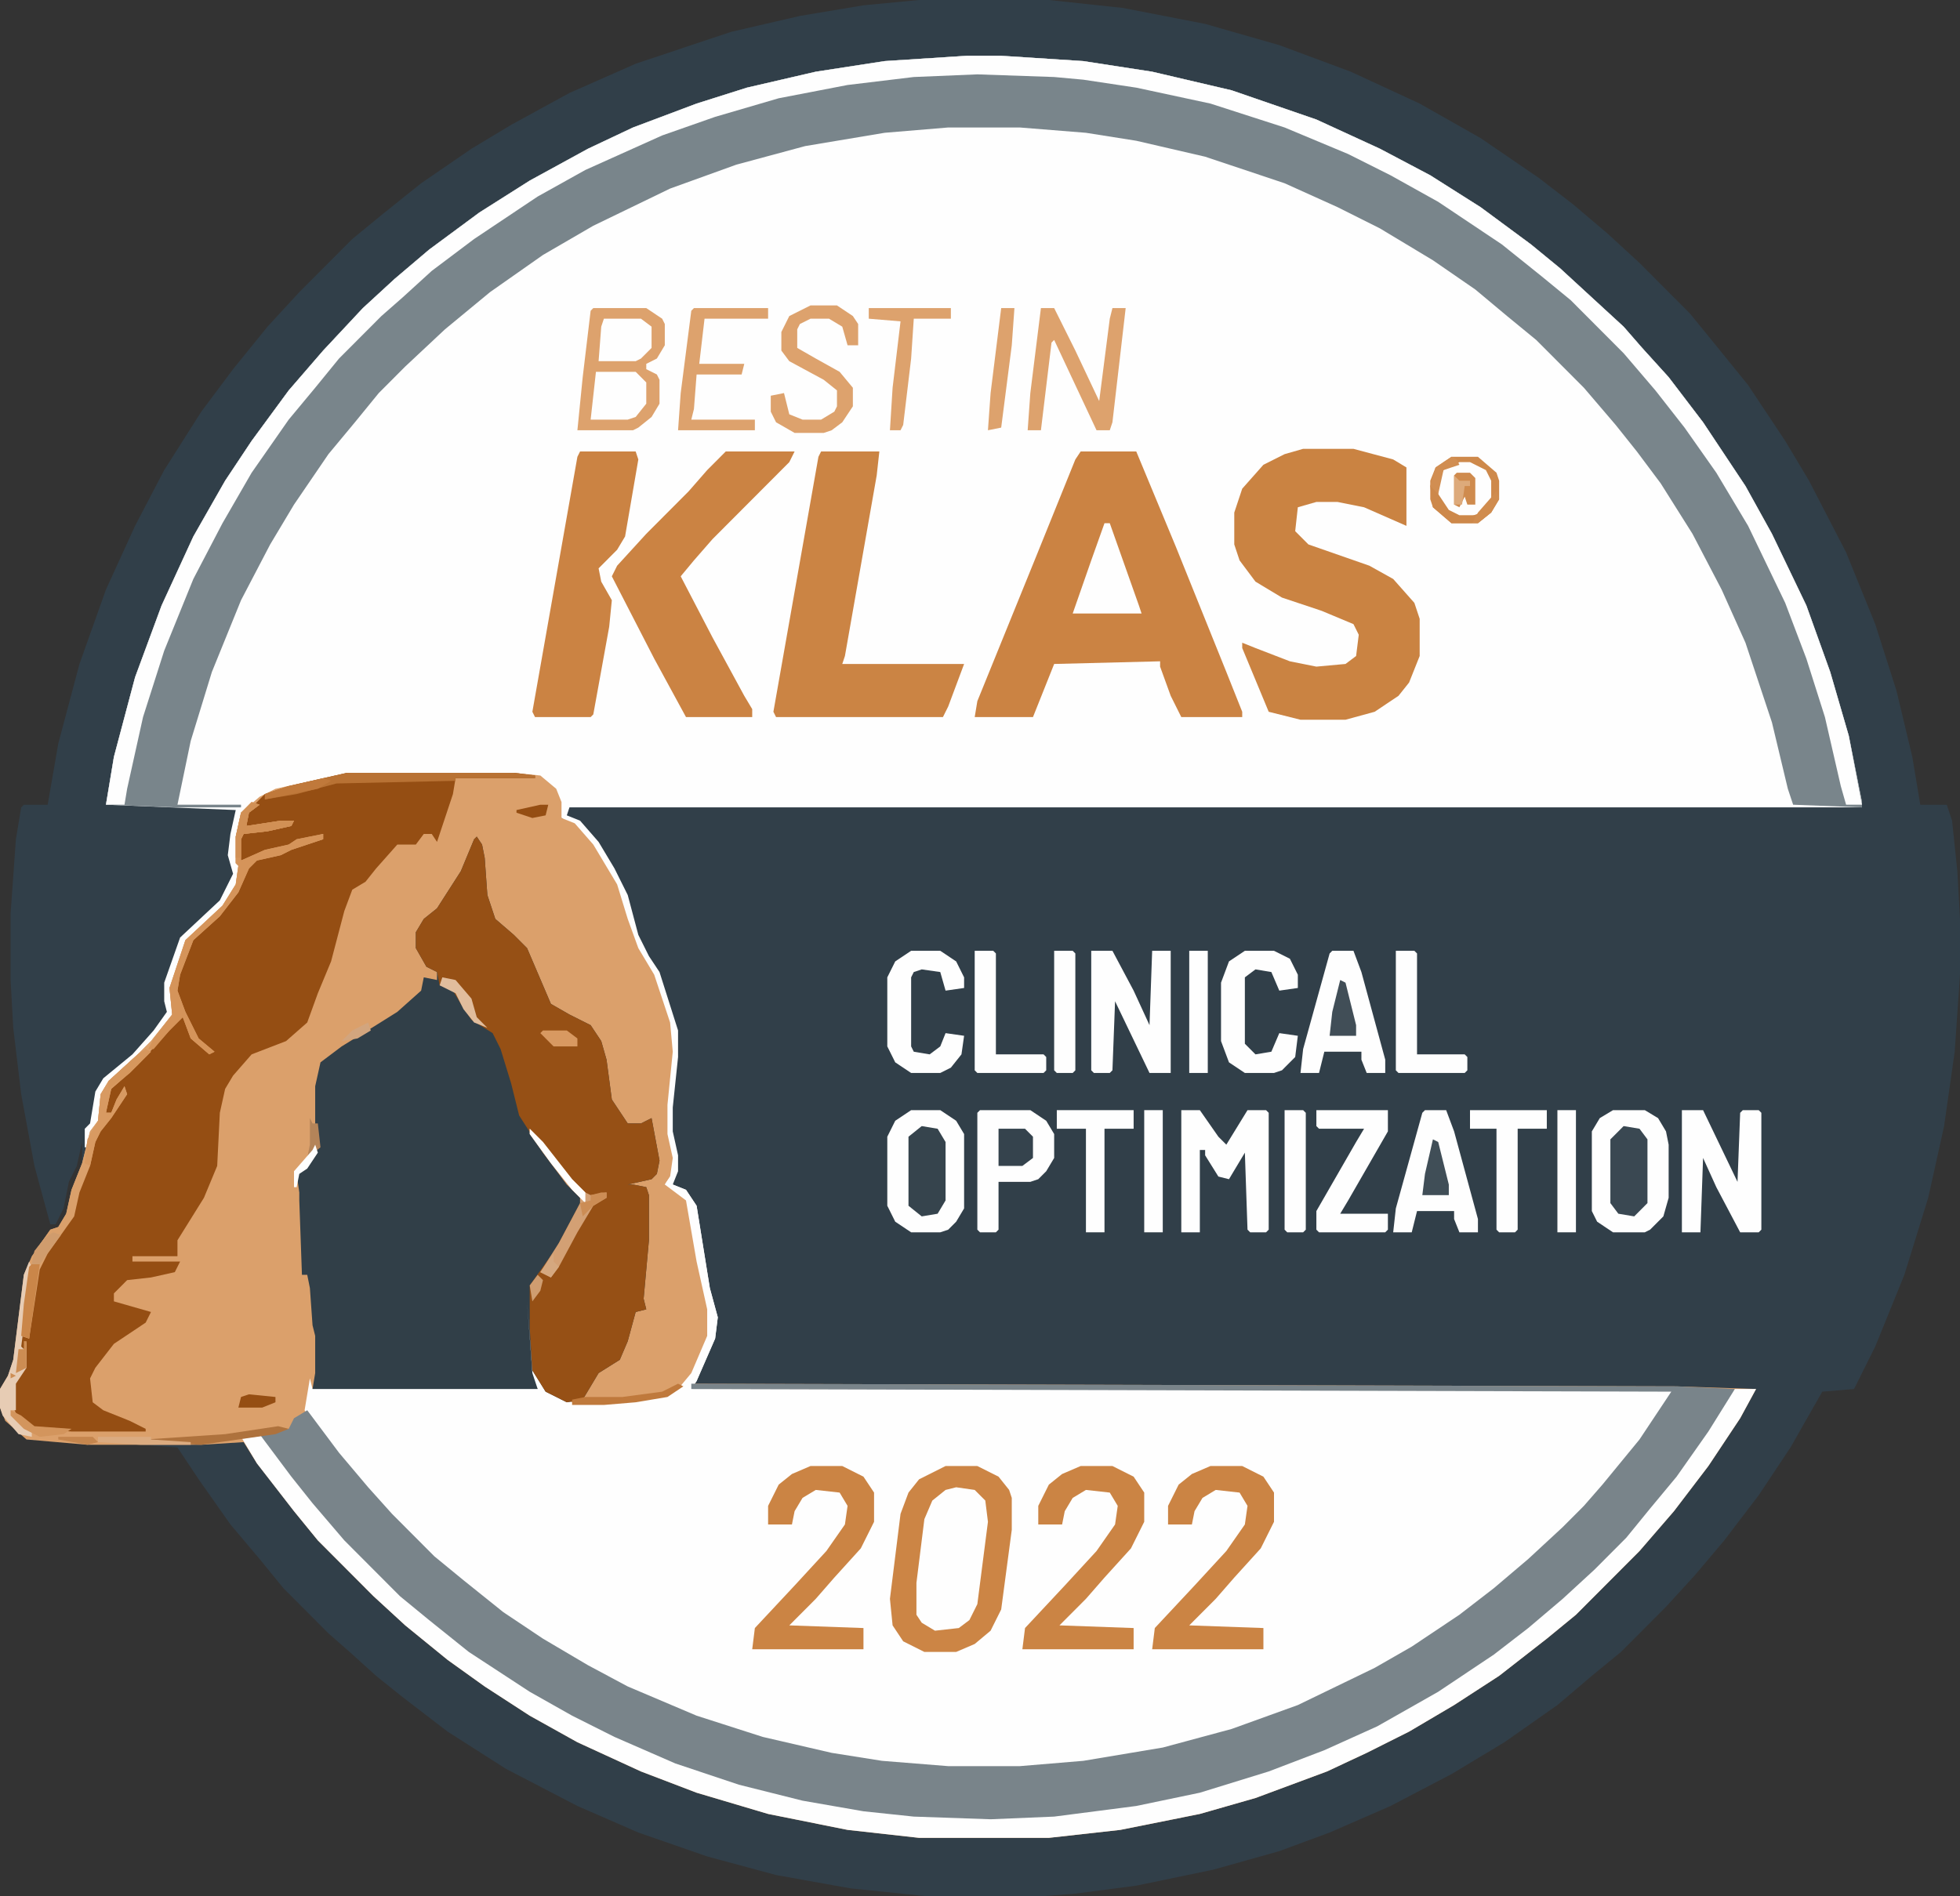 <?xml version="1.0" encoding="UTF-8"?>
<svg xmlns="http://www.w3.org/2000/svg" width="155" height="150" viewBox="0 0 155 150" fill="none">
  <rect x="0" y="0" width="155" height="150" fill="#333333" stroke="none"/>
  <g clip-path="url(#clip0_3393_2)">
    <path d="M72.682 0H82.946L88.811 0.63L95.304 1.891L101.169 3.571L106.824 5.672L112.27 8.193L117.088 10.924L121.696 14.076L124.419 16.177L127.142 18.487L129.655 20.798L133.635 24.79L135.52 27.101L138.243 30.462L141.176 34.874L143.061 38.025L145.993 43.697L148.297 49.37L149.973 54.622L151.23 59.874L151.858 63.656H153.953L154.372 64.916L154.791 68.908L155 72.689V77.101L154.581 83.193L153.743 89.076L152.486 94.748L150.601 100.84L148.297 106.513L146.622 109.874L144.108 110.084L141.595 114.496L139.081 118.277L136.358 121.849L134.054 124.58L131.75 127.101L128.189 130.672L125.885 132.563L123.162 134.874L118.973 137.815L114.784 140.336L109.966 142.857L105.149 144.958L101.169 146.429L95.932 147.899L89.858 149.16L85.04 149.79L82.318 150H73.311L67.237 149.37L61.372 148.319L55.926 146.849L50.48 144.958L45.662 142.857L40.007 139.916L35.399 136.975L31.838 134.244L29.743 132.563L27.649 130.672L25.973 129.202L22.412 125.63L20.527 123.319L18.223 120.588L15.71 117.017L14.034 114.496L11.101 114.286H6.912L2.095 113.866L0.419 112.395L0 111.345V109.874L0.628 108.824L1.047 107.563L1.885 100.84L2.514 99.37L3.98 97.269L4.608 97.059L5.236 96.008L5.655 94.118L6.493 92.017V90.336L6.074 92.227L5.446 93.487L5.027 95.588L4.399 96.849H3.98L2.723 92.227L1.676 86.555L1.047 81.302L0.838 77.521V72.269L1.257 66.387L1.676 63.865L1.885 63.656H3.77L4.608 58.824L6.284 52.521L8.378 46.639L10.682 41.597L12.986 37.185L15.919 32.563L18.432 29.202L21.155 25.84L23.669 23.109L27.858 18.908L30.162 17.017L33.304 14.496L37.284 11.765L40.426 9.874L45.034 7.353L50.27 5.042L57.811 2.521L63.257 1.26L68.284 0.42L72.682 0Z" fill="#313F49"></path>
    <path d="M76.453 4.412H79.176L85.669 4.832L91.115 5.672L97.399 7.143L104.101 9.454L109.128 11.765L113.108 13.866L117.088 16.387L121.068 19.328L123.372 21.218L128.399 25.84L129.865 27.521L131.959 29.832L134.682 33.403L138.034 38.445L140.128 42.227L142.851 47.899L144.736 53.151L146.203 58.193L147.25 63.445V63.865H45.034L44.824 64.496L45.872 64.916L47.338 66.597L48.595 68.698L49.642 70.798L50.48 73.95L51.318 75.63L52.155 76.891L53.622 81.513V83.613L53.203 87.605V89.496L53.622 91.386V92.647L53.203 93.698L54.25 94.118L55.088 95.378L56.135 101.891L56.764 104.202L56.554 105.882L55.088 109.244L54.669 109.874H132.378L131.331 111.765L129.446 114.286L127.561 116.597L125.676 118.697L124.209 120.378L121.905 122.689L120.23 124.16L116.878 126.891L113.318 129.412L110.176 131.302L105.358 133.824L100.959 135.714L95.304 137.605L89.858 138.866L83.784 139.706L80.642 139.916H74.987L69.75 139.496L63.676 138.445L58.23 136.975L54.041 135.504L48.804 133.193L44.196 130.672L41.054 128.571L37.703 126.05L35.399 124.16L32.676 121.639L29.324 118.277L27.439 115.966L24.926 112.815L24.088 111.555L24.507 109.034L24.716 109.874H42.52L41.892 108.613L41.473 102.941L41.892 102.311L42.311 108.403L43.358 110.084L45.243 110.924H47.757L51.946 110.504L53.622 109.874L54.669 108.613L55.926 105.672V103.571L55.088 99.79L54.25 94.958L52.574 93.698L52.993 92.437L52.784 90.756L52.574 89.706V87.395L52.993 83.193L52.784 80.882L51.318 76.681L49.851 74.16L48.804 70.378L47.128 67.437L45.662 65.546L44.405 64.706L43.986 62.815L43.149 61.765L42.73 61.555L40.635 61.344H27.439L22.831 62.395L20.946 63.025L19.27 64.286L18.851 66.176V68.277L19.061 69.328L18.223 71.008L16.338 73.109L14.872 74.37L13.615 78.151L13.824 80.252L11.311 83.403L9.635 84.874L8.378 85.924L7.959 88.025L7.75 88.865L6.912 90.756H6.703V89.286L7.122 88.865L7.541 86.344L8.169 85.294L10.473 83.403L12.149 81.513L13.196 80.042L12.986 79.202V77.731L14.243 74.16L17.385 71.219L18.432 69.118L18.014 67.647L18.223 65.966L18.642 64.076L8.378 63.655L9.007 59.874L10.682 53.571L12.777 47.899L15.29 42.437L17.804 38.025L19.899 34.874L22.831 30.882L25.554 27.731L28.696 24.37L31.209 22.059L33.932 19.748L37.912 16.807L41.892 14.286L46.5 11.765L50.061 10.084L55.088 8.193L59.068 6.933L64.513 5.672L69.96 4.832L76.453 4.412Z" fill="#FEFEFE"></path>
    <path d="M27.439 61.134H40.635L42.73 61.344L43.986 62.395L44.405 63.445V64.706L45.453 65.126L46.919 66.807L48.804 69.958L49.642 72.689L50.48 75L51.736 77.101L52.993 80.882L53.203 83.193L52.784 87.395V89.706L53.203 91.597L52.993 93.067L52.574 93.697L53.622 94.118L54.459 94.958L55.716 102.101L56.135 103.571V105.672L54.669 109.034L53.203 110.294L51.946 110.714L47.757 111.134H45.243L43.149 110.084L42.101 108.403L41.682 102.941L42.101 108.613L42.52 109.874H24.716L24.507 109.664L24.297 111.555L26.811 114.916L29.115 117.647L31 119.748L34.351 123.109L36.655 125L39.797 127.521L42.939 129.622L46.5 131.723L49.642 133.403L55.088 135.714L60.324 137.395L65.77 138.655L69.75 139.286L74.987 139.706H80.642L85.669 139.286L91.953 138.235L97.399 136.765L102.635 134.874L108.709 131.933L111.642 130.252L115.412 127.731L118.135 125.63L120.858 123.319L123.581 120.798L125.257 119.118L126.723 117.437L129.655 113.865L132.169 110.084L54.669 109.874L54.878 109.454L132.588 109.664L138.872 109.874L137.615 112.185L135.101 115.966L132.378 119.538L129.655 122.689L124.628 127.731L122.324 129.622L118.554 132.563L114.993 134.874L111.432 136.975L108.081 138.655L104.939 140.126L99.284 142.227L94.885 143.487L88.601 144.748L82.946 145.378H72.682L67.027 144.748L60.743 143.487L55.088 141.807L50.689 140.126L45.662 137.815L41.892 135.714L38.331 133.403L35.399 131.302L32.047 128.571L29.534 126.26L25.135 121.849L23.25 119.538L20.318 115.756L19.27 114.076L15.919 114.286H6.912L2.095 113.865L0.419 112.395L0 111.344V109.874L0.628 108.823L1.047 107.563L1.885 100.84L2.514 99.37L3.98 97.269L4.608 97.059L5.236 96.008L5.655 94.118L6.493 92.017L7.122 89.496L7.75 88.655L7.959 86.555L8.588 85.504L10.892 83.403L11.939 82.353L13.615 80.252L13.405 78.151L14.662 74.37L17.595 71.639L18.642 69.958L18.851 68.487L18.642 68.277V66.176L19.061 64.286L20.527 63.025L21.784 62.395L25.554 61.555L27.439 61.134Z" fill="#DBA06B"></path>
    <path d="M52.993 93.067L53.203 93.698L54.25 94.118L55.088 95.378L56.135 101.891L56.764 104.202L56.554 105.882L55.088 109.244L54.669 109.874H132.378L131.331 111.765L129.446 114.286L127.561 116.597L125.676 118.698L124.209 120.378L121.905 122.689L120.23 124.16L116.878 126.891L113.318 129.412L110.176 131.303L105.358 133.824L100.959 135.714L95.304 137.605L89.858 138.866L83.784 139.706L80.642 139.916H74.987L69.75 139.496L63.676 138.445L58.23 136.975L54.041 135.504L48.804 133.193L44.196 130.672L41.054 128.571L37.703 126.05L35.399 124.16L32.676 121.639L29.324 118.277L27.439 115.966L24.926 112.815L24.088 111.555L24.507 109.034L24.716 109.874H42.52L41.892 108.613L41.473 102.941L41.892 102.311L42.311 108.403L43.358 110.084L45.243 110.924H47.757L51.946 110.504L53.622 109.874L54.669 108.613L55.926 105.672V103.571L55.088 99.79L54.25 94.958L52.574 93.698L52.993 93.067Z" fill="#FEFEFE"></path>
    <path d="M76.453 4.412H79.176L85.669 4.832L91.115 5.672L97.399 7.143L104.101 9.454L109.128 11.765L113.108 13.866L117.088 16.387L121.068 19.328L123.372 21.218L128.399 25.84L129.865 27.521L131.959 29.832L134.682 33.403L138.034 38.445L140.128 42.227L142.851 47.899L144.736 53.151L146.203 58.193L147.25 63.445V63.865L141.804 63.655L141.385 62.395L140.128 57.143L138.034 50.84L136.149 46.639L133.845 42.227L131.331 38.235L129.446 35.714L127.77 33.613L125.257 30.672L121.486 26.891L119.182 25L116.669 22.899L113.318 20.588L109.128 18.067L105.777 16.387L101.588 14.496L95.304 12.395L89.858 11.134L85.878 10.504L80.642 10.084H74.987L69.959 10.504L63.676 11.555L58.23 13.025L52.993 14.916L46.919 17.857L42.939 20.168L38.75 23.109L35.189 26.05L32.047 28.992L29.953 31.092L28.067 33.403L25.973 35.924L23.25 39.916L21.365 43.067L19.061 47.479L16.757 53.151L15.081 58.613L14.034 63.655H19.061V63.865H13.824L8.378 63.655L9.007 59.874L10.682 53.571L12.777 47.899L15.29 42.437L17.804 38.025L19.899 34.874L22.831 30.882L25.554 27.731L28.696 24.37L31.209 22.059L33.932 19.748L37.912 16.807L41.892 14.286L46.5 11.765L50.061 10.084L55.088 8.193L59.068 6.933L64.513 5.672L69.959 4.832L76.453 4.412Z" fill="#79858B"></path>
    <path d="M37.703 66.177L38.122 66.807L38.331 67.857L38.541 70.798L39.169 72.689L40.635 73.95L41.682 75L43.568 79.412L45.034 80.252L46.709 81.093L47.547 82.353L47.966 83.824L48.385 86.975L49.642 88.866H50.689L51.527 88.445L52.155 91.807L51.946 92.857L51.527 93.277L49.642 93.698H50.061L51.108 93.908L51.318 94.538V98.109L50.899 102.731L51.108 103.571L50.27 103.782L49.642 106.092L49.014 107.563L47.338 108.613L46.081 110.714L44.824 110.924L43.149 110.084L42.101 108.403L41.682 102.941L42.101 108.613L42.52 109.874H24.716L24.926 108.613V105.672L24.716 104.832L24.507 101.891L24.297 100.84H23.878L23.669 94.958V94.328L23.459 92.857L24.507 92.017L25.135 90.756L24.926 88.866V85.924L25.345 84.034L27.02 82.773L29.743 81.093L31.419 80.042L33.304 78.361L33.514 77.311L34.561 77.521V76.891L33.723 76.471L32.885 75V73.74L33.514 72.689L34.561 71.849L36.446 68.908L37.493 66.387L37.703 66.177Z" fill="#313F48"></path>
    <path d="M54.669 109.454L132.588 109.664L137.196 109.874L136.777 110.924L133.845 115.336L131.75 118.067L129.446 120.798L127.142 123.319L124.419 126.05L122.115 127.941L119.601 130.042L116.041 132.563L112.27 134.874L108.5 136.975L103.264 139.286L96.351 141.597L91.115 142.857L85.46 143.697L83.365 143.908L77.291 144.118L72.263 143.908L66.818 143.277L60.743 142.017L55.716 140.546L49.851 138.235L45.872 136.344L41.473 133.823L36.865 130.672L33.932 128.361L30.791 125.63L26.182 121.008L24.297 118.697L21.993 115.756L20.527 113.445L22.831 113.025L23.25 112.185L24.297 111.555L26.811 114.916L29.115 117.647L31 119.748L34.351 123.109L36.655 125L39.797 127.521L42.939 129.622L46.5 131.723L49.642 133.403L55.088 135.714L60.324 137.395L65.77 138.655L69.75 139.286L74.987 139.706H80.642L85.669 139.286L91.953 138.235L97.399 136.765L102.635 134.874L108.709 131.933L111.642 130.252L115.412 127.731L118.135 125.63L120.858 123.319L123.581 120.798L125.257 119.118L126.723 117.437L129.655 113.865L132.169 110.084L54.669 109.874V109.454Z" fill="#79848A"></path>
    <path d="M27.439 61.134H40.635L42.311 61.344V61.555H36.027L35.818 62.815L34.561 66.597L34.142 65.966H33.514L32.885 66.807H31.419L29.743 68.697L28.905 69.748L27.858 70.378L27.23 72.059L26.182 76.05L25.135 78.571L24.297 80.882L22.622 82.353L19.899 83.403L18.432 85.084L17.804 86.134L17.385 88.025L17.176 92.227L16.128 94.748L14.034 98.109V99.37H10.473V99.79H14.243L13.824 100.63L11.939 101.05L10.054 101.26L9.007 102.311V102.941L11.939 103.781L11.52 104.622L9.007 106.302L7.541 108.193L7.122 109.034L7.331 110.924L8.169 111.555L10.264 112.395L11.52 113.025V113.235H5.655L2.723 113.025L1.257 111.765L1.047 111.344V109.454L1.885 108.193V106.723H1.676V105.672L2.304 105.882V104.202L3.142 99.79L4.608 97.689L5.655 96.218L6.493 93.067L7.122 91.597L7.541 89.916L8.378 88.655L9.635 86.975V86.555L8.797 88.025H8.378L8.588 86.134L12.149 82.773L14.034 80.462H14.662L15.5 82.353L16.547 83.193L15.5 82.143L14.034 79.202L13.824 78.151L15.081 74.37L17.804 71.849L19.061 69.958L19.899 68.067L20.736 67.647L22.831 67.227L24.297 66.597L25.554 66.386V65.966L23.041 66.807L22.412 67.227L20.318 67.647L19.689 68.067H19.061L18.851 67.647V66.386L19.27 65.756L21.993 65.336L23.041 65.126L21.574 65.336H19.48V64.286L20.946 62.815L22.831 62.185L27.439 61.134Z" fill="#954E13"></path>
    <path d="M37.703 66.177L38.122 66.807L38.331 67.857L38.541 70.798L39.169 72.689L40.635 73.95L41.682 75L43.568 79.412L45.034 80.252L46.709 81.093L47.547 82.353L47.966 83.824L48.385 86.975L49.642 88.866H50.689L51.527 88.445L52.155 91.807L51.946 92.857L51.527 93.277L49.642 93.698H50.061L51.108 93.908L51.318 94.538V98.109L50.899 102.731L51.108 103.571L50.27 103.782L49.642 106.092L49.014 107.563L47.338 108.613L46.081 110.714L44.824 110.924L43.149 110.084L42.101 108.403L41.892 105.042V101.681L43.986 98.74L45.872 95.168V94.748L44.824 93.698L42.939 91.177L41.054 88.235L40.426 85.714L39.588 82.983L38.959 81.723L37.284 80.672L36.446 79.412L35.818 78.361L34.77 77.941L34.561 76.891L33.723 76.471L32.885 75V73.74L33.514 72.689L34.561 71.849L36.446 68.908L37.493 66.387L37.703 66.177Z" fill="#965015"></path>
    <path d="M76.453 4.412H79.176L85.669 4.832L91.115 5.672L97.399 7.143L104.101 9.454L109.128 11.765L113.108 13.866L117.088 16.387L121.068 19.328L123.372 21.218L128.399 25.84L129.865 27.521L131.959 29.832L134.682 33.403L138.034 38.445L140.128 42.227L142.851 47.899L144.736 53.151L146.203 58.193L147.25 63.655H145.993L145.574 62.185L144.318 56.723L142.851 52.101L141.176 47.689L138.243 41.597L135.73 37.395L133.216 33.824L130.912 30.882L128.399 27.941L124.209 23.739L121.905 21.849L118.763 19.328L113.736 15.966L109.966 13.866L106.615 12.185L101.588 10.084L95.723 8.193L89.858 6.933L85.669 6.303L83.365 6.092L77.29 5.882L72.263 6.092L67.027 6.723L61.581 7.773L56.554 9.244L52.365 10.714L46.291 13.445L42.52 15.546L37.493 18.907L34.142 21.429L31.838 23.529L30.162 25L26.811 28.361L24.926 30.672L22.831 33.193L19.899 37.395L17.595 41.386L15.29 45.798L12.986 51.471L11.311 56.723L10.054 62.395L9.845 63.655H8.378L9.007 59.874L10.682 53.571L12.777 47.899L15.29 42.437L17.804 38.025L19.899 34.874L22.831 30.882L25.554 27.731L28.696 24.37L31.209 22.059L33.932 19.748L37.912 16.807L41.892 14.286L46.5 11.765L50.061 10.084L55.088 8.193L59.068 6.933L64.513 5.672L69.959 4.832L76.453 4.412Z" fill="#FEFEFE"></path>
    <path d="M85.46 35.714H89.858L93 43.277L96.98 53.151L98.237 56.303V56.723H93.419L92.581 55.042L91.743 52.731V52.311L83.365 52.521L81.689 56.723H77.081L77.29 55.462L81.899 44.118L85.04 36.344L85.46 35.714Z" fill="#CB8343"></path>
    <path d="M137.196 109.874H138.872L137.615 112.185L135.101 115.966L132.378 119.538L129.655 122.689L124.628 127.731L122.324 129.622L118.554 132.563L114.993 134.874L111.432 136.975L108.081 138.655L104.939 140.126L99.284 142.227L94.885 143.487L88.601 144.748L82.946 145.378H72.682L67.027 144.748L60.743 143.487L55.088 141.807L50.689 140.126L45.662 137.815L41.892 135.714L38.331 133.403L35.399 131.302L32.047 128.571L29.534 126.26L25.135 121.849L23.25 119.538L20.317 115.756L19.061 113.655L20.527 113.445L23.041 116.807L24.716 118.908L27.23 121.849L31.628 126.26L33.932 128.151L37.074 130.672L41.892 133.823L45.243 135.714L48.595 137.395L53.412 139.496L58.439 141.176L63.466 142.437L68.284 143.277L72.263 143.697L78.338 143.908L83.365 143.697L89.858 142.857L94.885 141.807L100.331 140.126L104.73 138.445L108.919 136.555L113.736 133.823L118.135 130.882L120.858 128.781L123.581 126.471L126.095 124.16L128.608 121.639L130.493 119.328L132.588 116.807L135.101 113.235L137.196 109.874Z" fill="#FEFEFE"></path>
    <path d="M103.054 35.504H107.034L110.176 36.344L111.223 36.975V41.597L107.872 40.126L105.777 39.706H104.101L102.635 40.126L102.426 42.017L103.473 43.067L108.291 44.748L110.176 45.798L111.851 47.689L112.27 48.95V51.891L111.432 53.992L110.595 55.042L108.709 56.303L106.405 56.933H102.845L100.331 56.303L98.237 51.261V50.84L99.284 51.261L102.007 52.311L104.101 52.731L106.405 52.521L107.243 51.891L107.453 50.21L107.034 49.37L104.52 48.319L101.378 47.269L99.284 46.008L98.027 44.328L97.608 43.067V40.546L98.237 38.655L99.912 36.765L101.588 35.924L103.054 35.504Z" fill="#CA8342"></path>
    <path d="M64.932 35.714H69.54L69.331 37.605L66.818 51.891L66.608 52.521H76.243L74.987 55.882L74.568 56.723H61.372L61.162 56.303L64.723 36.134L64.932 35.714Z" fill="#CB8444"></path>
    <path d="M74.777 115.966H77.29L78.966 116.807L79.804 117.857L80.013 118.487V121.008L79.176 127.311L78.338 128.992L77.081 130.042L75.615 130.672H73.101L71.426 129.832L70.588 128.571L70.378 126.471L71.216 119.748L71.845 118.067L72.682 117.017L74.777 115.966Z" fill="#CC8545"></path>
    <path d="M57.392 35.714H62.838L62.419 36.555L56.345 42.647L54.878 44.328L53.831 45.588L56.345 50.42L58.858 55.042L59.486 56.092V56.723H54.25L51.736 52.101L48.385 45.588L48.804 44.748L51.108 42.227L54.459 38.865L55.926 37.185L57.392 35.714Z" fill="#CB8343"></path>
    <path d="M45.872 35.714H50.27L50.48 36.344L49.432 42.437L48.804 43.487L47.338 44.958L47.547 46.008L48.385 47.479L48.176 49.58L46.919 56.513L46.709 56.723H42.311L42.101 56.303L45.662 36.134L45.872 35.714Z" fill="#CB8343"></path>
    <path d="M95.723 115.966H98.237L99.912 116.807L100.75 118.067V120.378L99.703 122.479L97.608 124.79L96.142 126.471L94.047 128.571L99.912 128.782V130.462H91.115L91.324 128.782L94.466 125.42L96.98 122.689L98.446 120.588L98.655 119.118L98.027 118.067L96.142 117.857L95.095 118.487L94.466 119.538L94.257 120.588H92.372V119.118L93.21 117.437L94.257 116.597L95.723 115.966Z" fill="#CB8444"></path>
    <path d="M85.46 115.966H87.973L89.649 116.807L90.487 118.067V120.378L89.439 122.479L87.345 124.79L85.878 126.471L83.784 128.571L89.649 128.782V130.462H80.851L81.061 128.782L84.203 125.42L86.716 122.689L88.182 120.588L88.392 119.118L87.763 118.067L85.878 117.857L84.831 118.487L84.203 119.538L83.993 120.588H82.108V119.118L82.946 117.437L83.993 116.597L85.46 115.966Z" fill="#CB8444"></path>
    <path d="M64.095 115.966H66.608L68.284 116.807L69.122 118.067V120.378L68.074 122.479L65.98 124.79L64.513 126.471L62.419 128.571L68.284 128.782V130.462H59.486L59.696 128.782L62.838 125.42L65.351 122.689L66.818 120.588L67.027 119.118L66.399 118.067L64.513 117.857L63.466 118.487L62.838 119.538L62.628 120.588H60.743V119.118L61.581 117.437L62.628 116.597L64.095 115.966Z" fill="#CB8444"></path>
    <path d="M46.919 24.37H51.108L52.365 25.21L52.574 25.63V27.311L51.946 28.361L51.108 28.782V29.202L51.946 29.622L52.155 30.042V31.933L51.527 32.983L50.48 33.824L50.061 34.034H45.662L46.081 29.832L46.709 24.58L46.919 24.37Z" fill="#DDA26D"></path>
    <path d="M72.054 87.815H74.358L75.615 88.656L76.243 89.706V95.588L75.615 96.639L74.987 97.269L74.358 97.479H72.054L70.797 96.639L70.169 95.378V89.916L70.797 88.656L72.054 87.815Z" fill="#FEFEFE"></path>
    <path d="M127.561 87.815H130.074L131.122 88.445L131.75 89.496L131.959 90.546V94.748L131.541 96.219L130.493 97.269L130.074 97.479H127.561L126.304 96.639L125.885 95.798V89.496L126.514 88.445L127.561 87.815Z" fill="#FEFEFE"></path>
    <path d="M75.615 117.647L77.081 117.857L77.919 118.698L78.128 120.378L77.29 126.891L76.662 128.151L75.824 128.782L73.939 128.992L72.892 128.361L72.473 127.731V125.21L73.101 120.168L73.73 118.698L74.777 117.857L75.615 117.647Z" fill="#FEFEFE"></path>
    <path d="M86.297 75.21H87.973L89.649 78.361L90.905 81.092L91.115 75.21H92.581V84.874H90.905L88.182 79.202L87.973 84.664L87.763 84.874H86.507L86.297 84.664V75.21Z" fill="#FEFEFE"></path>
    <path d="M133.007 87.815H134.682L137.405 93.487L137.615 88.025L137.824 87.815H139.081L139.291 88.025V97.269L139.081 97.479H137.615L135.73 93.908L134.682 91.597L134.473 97.479H133.007V87.815Z" fill="#FEFEFE"></path>
    <path d="M93.419 87.815H94.885L96.351 89.916L96.98 90.546L98.655 87.815H100.122L100.331 88.025V97.269L100.122 97.479H98.865L98.655 97.269L98.446 91.177L97.189 93.277L96.351 93.067L95.304 91.387V90.966H94.885V97.479H93.419V87.815Z" fill="#FEFEFE"></path>
    <path d="M77.5 87.815H81.48L82.737 88.656L83.365 89.706V91.597L82.737 92.647L82.108 93.277L81.48 93.487H78.966V97.269L78.757 97.479H77.5L77.29 97.269V88.025L77.5 87.815Z" fill="#FEFEFE"></path>
    <path d="M112.689 87.815H114.365L114.993 89.496L116.878 96.429V97.479H115.412L114.993 96.429V95.798H112.061L111.642 97.479H110.176L110.385 95.588L112.48 88.025L112.689 87.815Z" fill="#FEFEFE"></path>
    <path d="M105.358 75.21H107.034L107.662 76.891L109.547 83.823V84.874H108.081L107.662 83.823V83.193H104.73L104.311 84.874H102.845L103.054 82.983L105.149 75.42L105.358 75.21Z" fill="#FEFEFE"></path>
    <path d="M19.899 63.445L20.527 63.656L19.689 64.286L19.48 65.336L22.203 64.916H23.25L23.041 65.336L21.155 65.756L19.27 65.966L19.061 66.387V68.067L20.946 67.227L22.831 66.807L23.459 66.387L25.554 65.966V66.387L23.041 67.227L22.203 67.647L20.318 68.067L19.689 68.698L18.851 70.588L17.385 72.479L15.29 74.37L14.243 77.101L14.034 78.361L14.662 80.042L15.709 82.143L16.966 83.193L16.547 83.403L15.081 82.143L14.453 80.462L13.405 81.513L10.892 84.244L8.797 86.135L8.378 88.025H8.797L9.216 86.975L9.845 85.924L10.054 86.555L8.797 88.445L7.959 89.496L7.541 90.336L7.122 92.227L6.284 94.328L5.865 96.219L3.77 99.16L3.142 100.42L2.304 105.882L1.676 105.672L1.885 103.151L2.304 100.21L2.932 98.74L3.98 97.269L4.608 97.059L5.236 96.008L5.655 94.118L6.493 92.017L7.122 89.496L7.75 88.656L7.959 86.555L8.588 85.504L10.892 83.403L11.939 82.353L13.615 80.252L13.405 78.151L14.662 74.37L17.595 71.639L18.642 69.958L18.851 68.487L18.642 68.277V66.177L19.061 64.286L19.899 63.445Z" fill="#DAA06B"></path>
    <path d="M72.054 75.21H74.358L75.615 76.05L76.243 77.311V78.151L74.777 78.361L74.358 76.891L72.892 76.681L72.263 76.891L72.054 77.311V82.773L72.263 83.193L73.52 83.403L74.358 82.773L74.777 81.723L76.243 81.933L76.034 83.403L75.196 84.454L74.358 84.874H72.054L70.797 84.034L70.169 82.773V77.311L70.797 76.05L72.054 75.21Z" fill="#FEFEFE"></path>
    <path d="M98.446 75.21H100.75L102.007 75.84L102.635 77.101V78.151L101.169 78.361L100.541 76.891L99.284 76.681L98.446 77.311V82.563L99.284 83.403L100.541 83.193L101.169 81.723L102.635 81.933L102.426 83.613L101.378 84.664L100.75 84.874H98.446L97.189 84.034L96.561 82.353V77.731L97.189 76.05L98.446 75.21Z" fill="#FEFEFE"></path>
    <path d="M104.101 87.815H109.757V89.496L106.615 94.958L105.986 96.008H109.757V97.269L109.547 97.479H104.311L104.101 97.269V95.798L107.243 90.336L107.872 89.286H104.311L104.101 89.076V87.815Z" fill="#FEFEFE"></path>
    <path d="M82.318 24.37H83.365L85.04 27.731L86.926 31.723L87.763 25.21L87.973 24.37H89.02L87.973 33.403L87.763 34.034H86.716L83.365 26.891L83.155 27.101L82.318 34.034H81.27L81.48 31.092L82.318 24.37Z" fill="#DDA26D"></path>
    <path d="M114.784 36.134H116.878L118.345 37.395L118.554 38.025V39.496L117.926 40.546L116.878 41.386H114.784L113.318 40.126L113.108 39.496V38.025L113.527 36.975L114.784 36.134Z" fill="#FEFEFE"></path>
    <path d="M64.095 24.16H66.189L67.446 25L67.865 25.63V27.311H67.027L66.608 25.84L65.561 25.21H64.095L63.257 25.63L63.047 26.05V27.521L64.513 28.361L66.399 29.412L67.446 30.672V32.143L66.608 33.403L65.77 34.034L65.142 34.244H62.838L61.372 33.403L60.953 32.563V31.302L62 31.092L62.419 32.773L63.466 33.193H64.932L65.98 32.563L66.189 32.143V30.882L65.142 30.042L62.419 28.571L61.791 27.731V26.261L62.419 25L64.095 24.16Z" fill="#DDA26D"></path>
    <path d="M116.25 87.815H122.324V89.286H120.02V97.269L119.811 97.479H118.554L118.345 97.269V89.286H116.25V87.815Z" fill="#FEFEFE"></path>
    <path d="M110.385 75.21H111.851L112.061 75.42V83.403H115.831L116.041 83.613V84.664L115.831 84.874H110.595L110.385 84.664V75.21Z" fill="#FEFEFE"></path>
    <path d="M77.081 75.21H78.547L78.757 75.42V83.403H82.527L82.737 83.613V84.664L82.527 84.874H77.29L77.081 84.664V75.21Z" fill="#FEFEFE"></path>
    <path d="M54.878 24.37H60.743V25.21H55.716L55.297 28.782H58.858L58.649 29.622H55.088L54.878 32.353L54.669 33.193H59.696V34.034H53.622L53.831 31.092L54.669 24.58L54.878 24.37Z" fill="#DDA26D"></path>
    <path d="M83.574 87.815H89.649V89.286H87.345V97.479H85.878V89.286H83.574V87.815Z" fill="#FEFEFE"></path>
    <path d="M87.345 41.387H87.763L90.068 47.899L90.277 48.529H84.831L86.297 44.328L87.345 41.387Z" fill="#FEFEFE"></path>
    <path d="M128.399 89.076L129.655 89.286L130.284 90.126V95.168L129.236 96.219L127.98 96.008L127.351 95.168V90.126L128.399 89.076Z" fill="#3A4852"></path>
    <path d="M72.892 89.076L74.149 89.286L74.777 90.336V94.958L74.149 96.008L72.892 96.219L71.845 95.378V89.916L72.892 89.076Z" fill="#36444D"></path>
    <path d="M101.588 87.815H103.054L103.264 88.025V97.269L103.054 97.479H101.797L101.588 97.269V87.815Z" fill="#FEFEFE"></path>
    <path d="M83.365 75.21H84.831L85.04 75.42V84.664L84.831 84.874H83.574L83.365 84.664V75.21Z" fill="#FEFEFE"></path>
    <path d="M47.128 29.412H50.27L51.108 30.252V31.933L50.27 32.983L49.642 33.193H46.709L47.128 29.412Z" fill="#FEFEFE"></path>
    <path d="M123.162 87.815H124.628V97.479H123.162V87.815Z" fill="#FEFEFE"></path>
    <path d="M90.487 87.815H91.953V97.479H90.487V87.815Z" fill="#FEFEFE"></path>
    <path d="M94.047 75.21H95.513V84.874H94.047V75.21Z" fill="#FEFEFE"></path>
    <path d="M68.703 24.37H75.196V25.21H72.263L72.054 28.361L71.426 33.613L71.216 34.034H70.378L70.588 30.672L71.216 25.42L68.703 25.21V24.37Z" fill="#DDA26D"></path>
    <path d="M19.899 63.445L20.527 63.656L19.689 64.286L19.48 65.336L22.203 64.916H23.25L23.041 65.336L21.155 65.756L19.27 65.966L19.061 66.387V68.067L20.946 67.227L22.831 66.807L23.459 66.387L25.554 65.966V66.387L23.041 67.227L22.203 67.647L20.318 68.067L19.689 68.698L18.851 70.588L17.385 72.479L15.29 74.37L14.243 77.101L14.034 78.361L14.662 80.042L15.71 82.143L16.966 83.193L16.547 83.403L15.081 82.143L14.453 80.462L13.405 81.513L12.149 82.983H11.73L12.149 82.143L13.615 80.252L13.405 78.151L14.662 74.37L17.595 71.639L18.642 69.958L18.851 68.487L18.642 68.277V66.177L19.061 64.286L19.899 63.445Z" fill="#D5945A"></path>
    <path d="M47.757 25.21H50.689L51.527 25.84V27.521L50.689 28.361L50.27 28.571H47.338L47.547 25.84L47.757 25.21Z" fill="#FEFEFE"></path>
    <path d="M79.176 24.37H80.223L80.013 27.311L79.176 33.824L78.128 34.034L78.338 31.092L79.176 24.37Z" fill="#DDA26D"></path>
    <path d="M27.439 61.134H40.635L42.311 61.344V61.555H36.027V61.765L26.601 61.975L23.459 62.815L20.946 63.235V62.815L22.831 62.185L27.439 61.134Z" fill="#B87234"></path>
    <path d="M114.784 36.134H116.878L118.345 37.395L118.554 38.025V39.496L117.926 40.546L116.878 41.386H114.784L113.318 40.126L113.108 39.496V38.025L113.527 36.975L114.784 36.134ZM115.412 36.555L114.155 37.185L113.736 38.025V39.496L114.784 40.756L116.041 40.966L117.088 40.546L117.926 39.496V38.025L117.507 37.185L116.25 36.555H115.412Z" fill="#CE894B"></path>
    <path d="M2.304 99.79L2.514 100.21L1.676 106.513L1.885 106.723L2.095 106.092V108.193L1.257 109.454V111.555H0.838L2.095 113.025L2.514 113.235V113.655L1.466 113.445L0.209 111.975L0 111.345V109.874L0.628 108.824L1.047 107.563L1.885 100.84L2.304 99.79Z" fill="#E7CCB4"></path>
    <path d="M41.892 89.286L42.939 90.336L45.243 93.277L46.291 94.328L46.709 94.538L47.966 94.328V94.748L46.919 95.378L45.662 97.479L44.196 100.21L43.568 101.05L42.73 100.63L44.196 98.319L45.872 95.168V94.748L44.824 93.698L42.939 91.177L41.892 89.706V89.286Z" fill="#D3A074"></path>
    <path d="M78.966 89.286H81.061L81.689 89.916V91.597L80.851 92.227H78.966V89.286Z" fill="#35434D"></path>
    <path d="M11.52 82.983L11.939 83.193L10.264 84.874L8.797 86.134L8.378 88.025H8.797L9.216 86.975L9.845 85.924L10.054 86.555L8.797 88.445L7.959 89.496L7.541 90.336L7.122 92.227L6.703 92.017L6.912 90.126L7.75 88.655L7.959 86.555L8.588 85.504L10.892 83.403L11.52 82.983Z" fill="#D89A62"></path>
    <path d="M105.986 77.521L106.405 77.731L107.243 81.092V81.933H105.149L105.358 80.042L105.986 77.521Z" fill="#414E57"></path>
    <path d="M113.318 90.126L113.736 90.336L114.574 93.698V94.538H112.48L112.689 92.857L113.318 90.126Z" fill="#404E57"></path>
    <path d="M21.993 112.815L22.831 113.025L21.784 113.445L15.919 114.286L11.52 114.076V113.866L17.804 113.445L21.993 112.815Z" fill="#AE723D"></path>
    <path d="M2.514 100H3.142L2.304 105.882L1.676 105.672L1.885 103.151L2.304 100.21L2.514 100Z" fill="#CA8649"></path>
    <path d="M115.203 37.395H116.25L116.669 37.815V39.916H116.041L115.831 39.286L115.412 40.126L114.993 39.916V37.605L115.203 37.395Z" fill="#CF8B4E"></path>
    <path d="M19.899 63.445L20.527 63.656L19.689 64.286L19.48 65.336L22.203 64.916H23.25L23.041 65.336L21.155 65.756L19.27 65.966L19.061 66.387V67.857H18.642V66.177L19.061 64.286L19.899 63.445Z" fill="#D19055"></path>
    <path d="M53.622 109.454L54.041 109.664L52.784 110.504L50.27 110.924L47.757 111.134H45.243V110.714L46.291 110.504H49.223L52.365 110.084L53.622 109.454Z" fill="#BF793C"></path>
    <path d="M34.98 77.311L36.027 77.521L37.284 78.992L37.703 80.462L38.541 81.302L37.493 80.882L36.655 79.832L36.027 78.571L34.77 77.941L34.98 77.311Z" fill="#E1BD9D"></path>
    <path d="M42.939 81.513H44.824L45.662 82.143V82.773H43.777L42.73 81.723L42.939 81.513Z" fill="#D89961"></path>
    <path d="M113.318 38.235L113.736 39.076L114.574 40.336L115.412 40.756H116.669L116.459 41.387H114.784L113.318 40.126L113.108 38.445L113.318 38.235Z" fill="#CD884A"></path>
    <path d="M0.838 111.555L1.676 111.975L2.723 112.815L5.655 113.025L5.027 113.445L3.142 113.655L1.885 113.025L0.838 111.975V111.555Z" fill="#D3955D"></path>
    <path d="M41.892 89.286L42.939 90.336L45.243 93.277L46.291 94.328V95.168L45.243 94.118L43.568 92.017L41.892 89.706V89.286Z" fill="#FEFEFE"></path>
    <path d="M7.75 113.656H11.939V113.866L15.081 114.076V114.286H11.101L7.75 114.076V113.656Z" fill="#DBAB80"></path>
    <path d="M25.554 61.555L26.182 61.765L25.135 62.395L20.946 63.235V62.815L22.831 62.185L25.554 61.555Z" fill="#C0793B"></path>
    <path d="M19.689 110.294L21.784 110.504V110.924L20.736 111.344H18.851L19.061 110.504L19.689 110.294Z" fill="#954E13"></path>
    <path d="M4.189 97.479L4.818 97.689L3.142 100H2.513L2.723 98.95L3.561 97.899L4.189 97.479Z" fill="#D09C6D"></path>
    <path d="M11.52 82.983L11.939 83.193L10.264 84.874L8.588 86.134V85.504L10.892 83.403L11.52 82.983Z" fill="#D6975D"></path>
    <path d="M114.784 36.134L115.203 36.344L115.412 36.765L114.155 37.185L113.736 39.076L113.108 38.445L113.527 36.975L114.784 36.134Z" fill="#D18E52"></path>
    <path d="M118.345 38.866L118.554 39.496L117.926 40.546L116.878 41.387H116.459L116.878 40.546L118.345 38.866Z" fill="#D08C4E"></path>
    <path d="M114.993 37.605L115.412 38.025H116.25V38.445H115.831L115.622 39.916H114.993V37.605Z" fill="#DDAA7B"></path>
    <path d="M42.73 63.656H43.358L43.149 64.496L42.101 64.706L40.845 64.286V64.076L42.73 63.656Z" fill="#954E13"></path>
    <path d="M24.507 88.445L24.716 88.866H25.135L25.345 90.756L24.297 91.597L24.507 90.546V88.445Z" fill="#B48459"></path>
    <path d="M1.885 106.092H2.095V108.193L1.257 108.613L1.466 106.723H1.885V106.092ZM0.838 108.613L1.257 108.823L0.838 109.034V108.613Z" fill="#CD8D53"></path>
    <path d="M47.547 94.328H47.966V94.748L46.919 95.378L46.081 96.219L45.872 95.168L46.709 94.958V94.538L47.547 94.328Z" fill="#CC8D55"></path>
    <path d="M4.608 113.656H7.331L7.75 114.076L6.912 114.286L4.608 113.866V113.656Z" fill="#C5864E"></path>
    <path d="M24.926 90.546L25.135 91.177L24.297 92.437L23.669 92.857L23.459 93.908H23.25V92.647L24.716 90.966L24.926 90.546Z" fill="#FEFEFE"></path>
    <path d="M29.115 80.882L29.324 81.513L28.277 82.143L27.02 82.353L27.858 81.513L29.115 80.882Z" fill="#D2A57E"></path>
    <path d="M42.52 100.84L42.939 101.261L42.73 102.101L42.101 102.941L41.892 101.681L42.52 100.84Z" fill="#CF9D70"></path>
    <path d="M43.777 99.16V99.79L44.196 100.21L43.568 101.05L42.73 100.63L43.777 99.16Z" fill="#D5A87F"></path>
  </g>
  <defs>
    <clipPath id="clip0_3393_2">
      <rect width="155" height="150" fill="white"></rect>
    </clipPath>
  </defs>
</svg>
